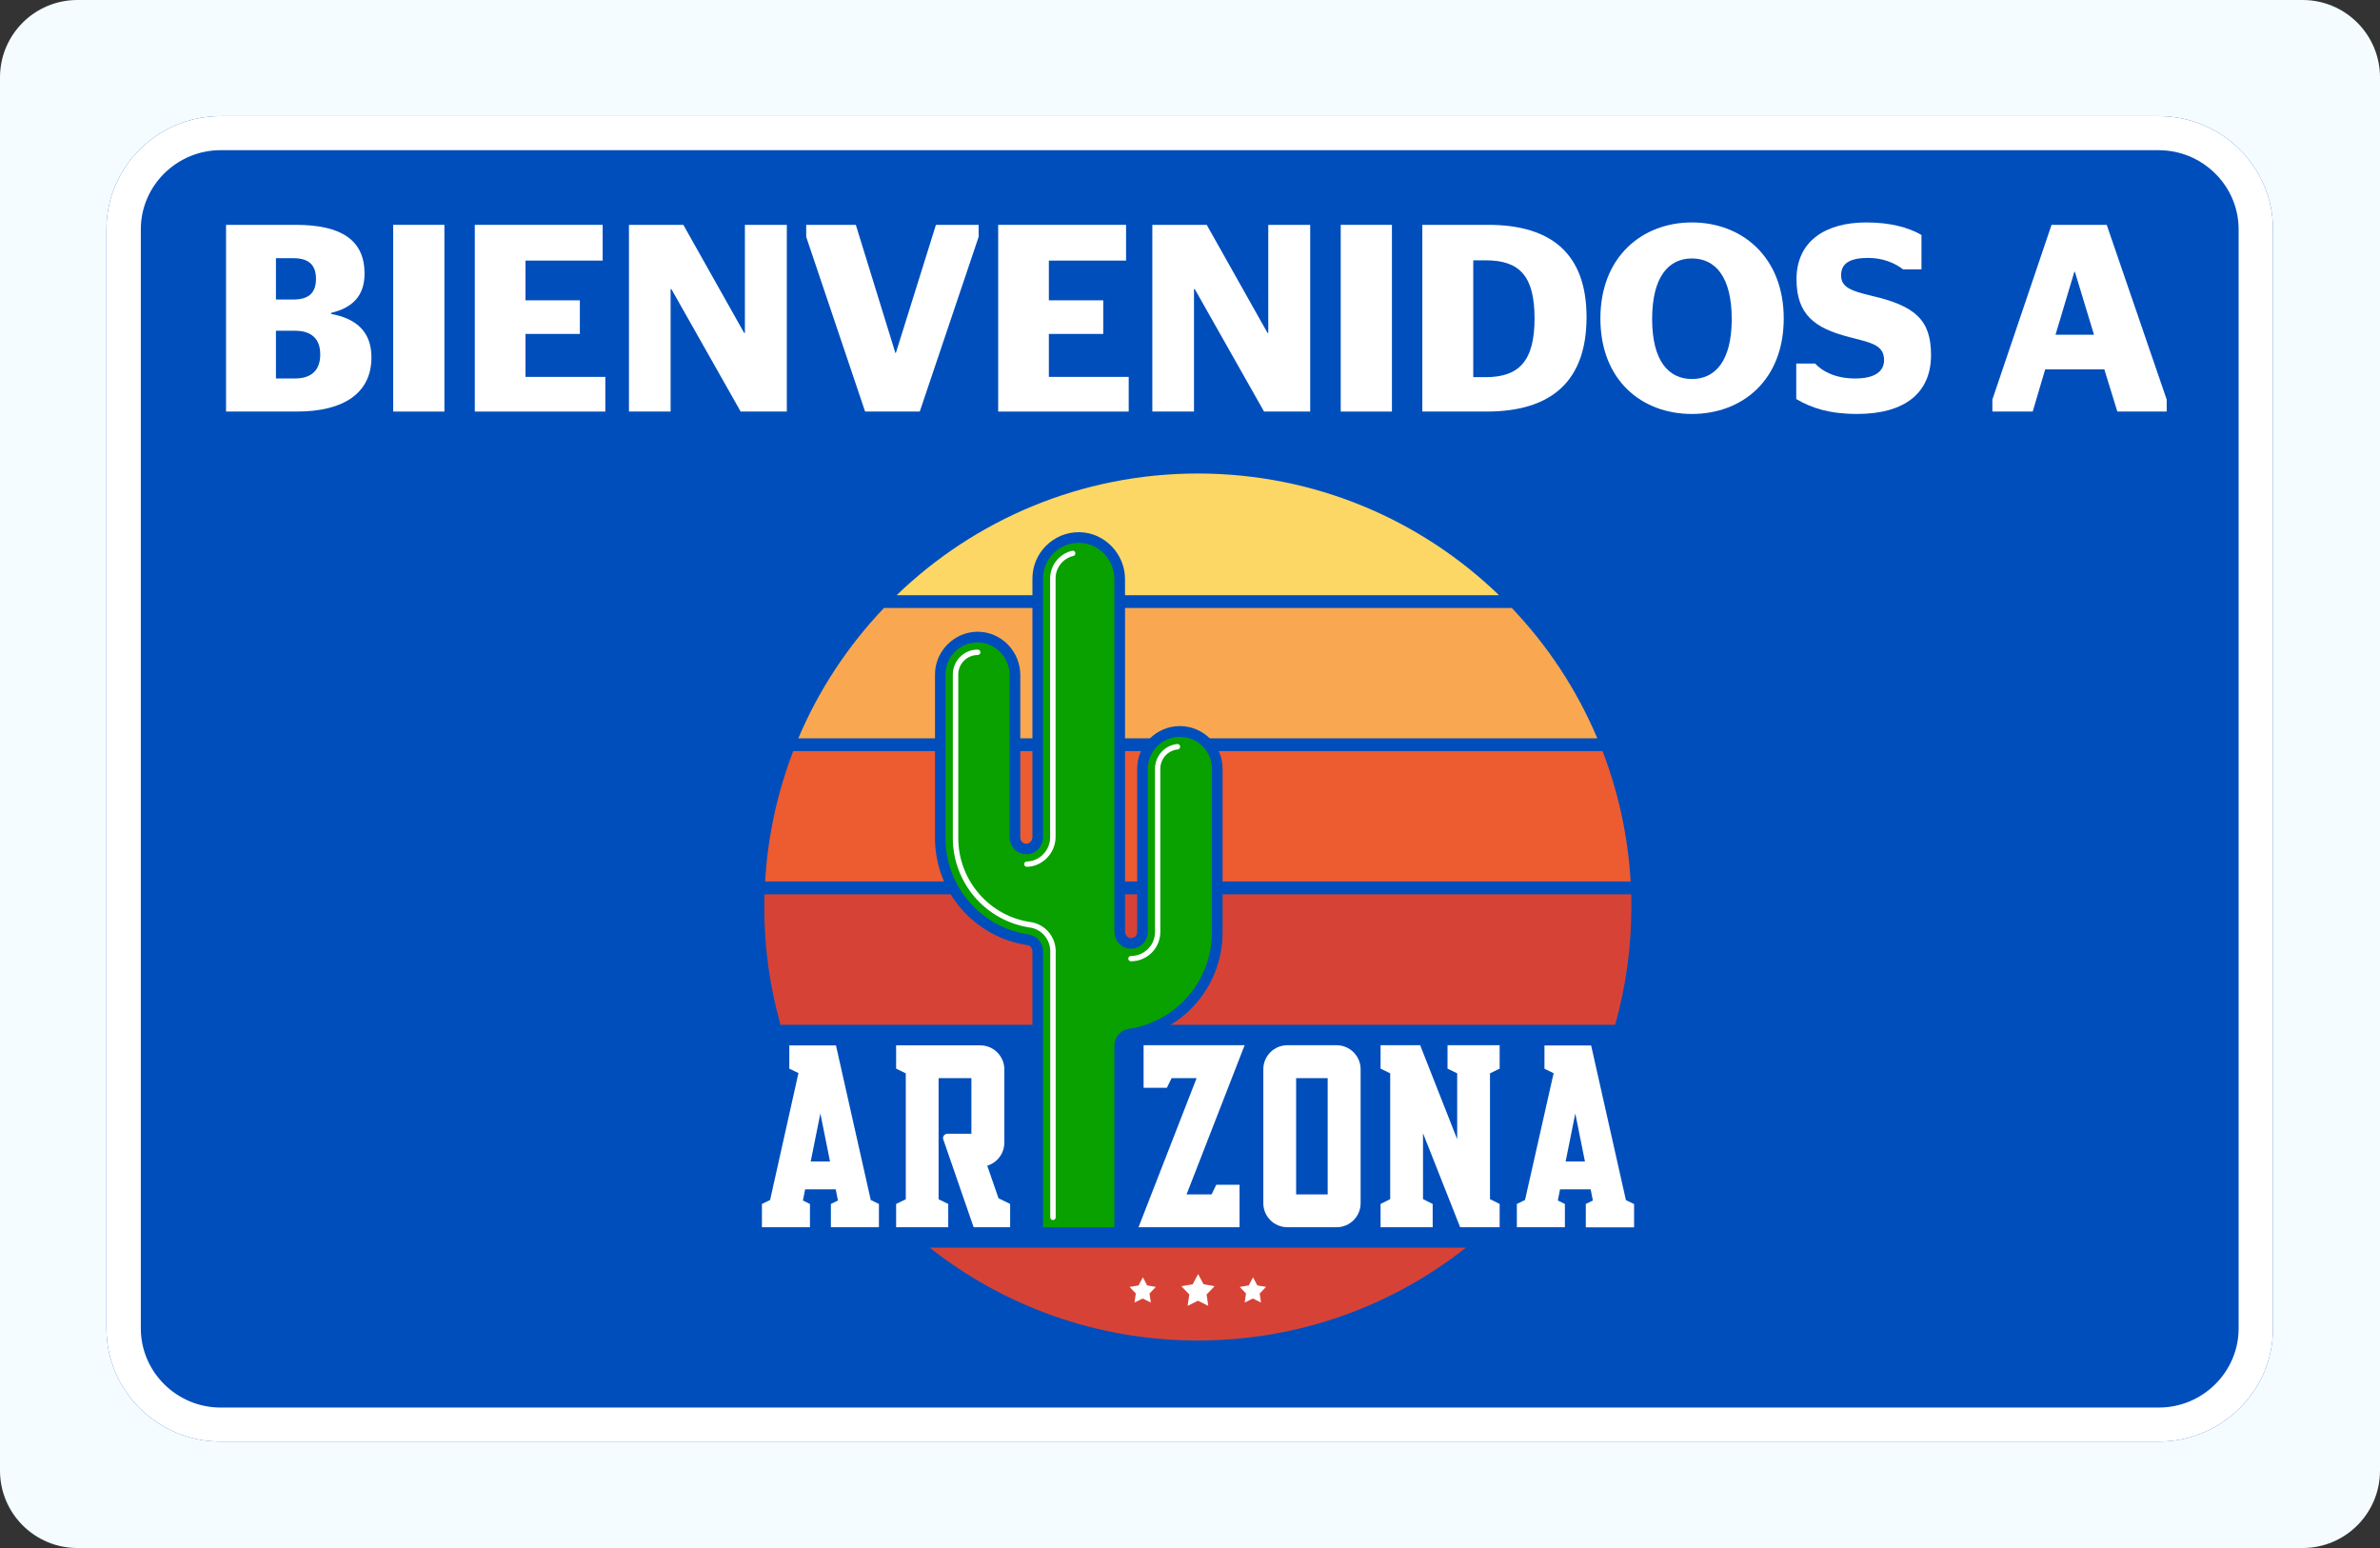 <?xml version="1.0" encoding="UTF-8"?> <svg xmlns="http://www.w3.org/2000/svg" width="246" height="160" viewBox="0 0 246 160" fill="none"><rect x="0" y="0" width="246" height="160" fill="#333333" stroke="none"/><path d="M0 8C0 3.582 3.582 0 8 0H238C242.418 0 246 3.582 246 8V152C246 156.418 242.418 160 238 160H8C3.582 160 0 156.418 0 152V8Z" fill="#F5FCFF"></path><path d="M223.134 12H22.808C16.298 12 11 17.248 11 23.697V137.303C11 143.752 16.298 149 22.808 149H223.134C229.644 149 234.942 143.752 234.942 137.303V23.697C234.942 17.248 229.644 12 223.134 12Z" fill="#004EBB"></path><path d="M223.134 15.526C227.67 15.526 231.387 19.203 231.387 23.701V137.307C231.387 141.801 227.674 145.482 223.134 145.482H22.808C18.272 145.482 14.556 141.804 14.556 137.307V23.697C14.556 19.203 18.268 15.522 22.808 15.522H223.134V15.526ZM223.134 12H22.808C16.298 12 11 17.248 11 23.697V137.303C11 143.752 16.298 149 22.808 149H223.134C229.644 149 234.942 143.752 234.942 137.303V23.697C234.942 17.248 229.644 12 223.134 12Z" fill="white"></path><g clip-path="url(#clip0_5434_5408)"><path d="M123.809 138.552C134.276 138.552 143.898 134.969 151.525 128.955H96.093C103.719 134.969 113.342 138.552 123.809 138.552Z" fill="#D64336"></path><path d="M123.809 48.942C111.717 48.942 100.738 53.74 92.676 61.52H154.941C146.88 53.728 135.901 48.942 123.809 48.942Z" fill="#FDD765"></path><path d="M168.608 92.435H79.023C79.01 92.87 78.998 93.305 78.998 93.753C78.998 97.976 79.586 102.045 80.674 105.922H166.944C168.032 102.058 168.62 97.976 168.62 93.753C168.62 93.305 168.608 92.87 168.608 92.435Z" fill="#D64336"></path><path d="M156.26 62.838H91.371C87.661 66.728 84.641 71.284 82.517 76.312H165.102C162.978 71.284 159.97 66.728 156.26 62.838Z" fill="#F9A851"></path><path d="M165.639 77.63H81.992C80.367 81.853 79.356 86.383 79.087 91.105H168.543C168.275 86.383 167.264 81.853 165.639 77.63Z" fill="#ED5B30"></path><path d="M107.878 127.944C107.238 127.944 106.713 127.419 106.713 126.78V98.309C106.701 97.989 106.47 97.72 106.176 97.681C103.553 97.298 101.134 95.967 99.381 93.958C97.616 91.923 96.643 89.326 96.643 86.626V69.71C96.643 67.33 98.588 65.346 100.968 65.295C100.994 65.295 101.019 65.295 101.045 65.295C103.476 65.295 105.459 67.304 105.459 69.774V86.575C105.459 86.741 105.523 86.895 105.639 87.022C105.754 87.138 105.92 87.202 106.086 87.202C106.432 87.202 106.701 86.895 106.713 86.536V59.793C106.713 57.157 108.863 55.007 111.499 55.007C111.538 55.007 111.589 55.007 111.627 55.007C114.199 55.071 116.285 57.259 116.285 59.87V96.3C116.298 96.658 116.566 96.965 116.899 96.965C117.257 96.965 117.539 96.683 117.539 96.338V79.46C117.539 77.029 119.522 75.046 121.953 75.046C124.385 75.046 126.368 77.029 126.368 79.46V96.376C126.368 99.076 125.396 101.674 123.63 103.708C121.877 105.717 119.471 107.048 116.835 107.432C116.528 107.47 116.298 107.752 116.298 108.059V126.78C116.298 127.419 115.773 127.944 115.133 127.944H107.878Z" fill="#004EBB"></path><path d="M121.954 76.159C120.124 76.159 118.64 77.643 118.64 79.473V96.069V96.325C118.64 97.285 117.846 98.066 116.874 98.053C115.927 98.04 115.197 97.234 115.185 96.3V59.87C115.185 57.861 113.611 56.159 111.602 56.108C109.516 56.056 107.814 57.72 107.814 59.793V71.348V86.549C107.801 87.483 107.059 88.289 106.125 88.302C105.153 88.315 104.359 87.534 104.359 86.575V86.319V69.787C104.359 67.931 102.837 66.37 100.981 66.395C99.177 66.434 97.731 67.893 97.731 69.71V86.626C97.731 91.693 101.467 95.877 106.33 96.594C107.174 96.722 107.801 97.451 107.814 98.296V101.751V126.78C107.814 126.818 107.84 126.844 107.878 126.844H115.121C115.159 126.844 115.185 126.818 115.185 126.78V108.059C115.197 107.202 115.824 106.472 116.669 106.344C121.531 105.628 125.268 101.431 125.268 96.376V79.46C125.268 77.63 123.783 76.159 121.954 76.159Z" fill="#08A100"></path><path d="M106.125 89.044C107.443 89.019 108.531 87.906 108.544 86.562V59.793C108.544 58.424 109.478 57.246 110.808 56.927C110.962 56.888 111.116 56.978 111.141 57.131C111.18 57.285 111.09 57.438 110.936 57.464C109.862 57.72 109.107 58.68 109.107 59.78V86.549C109.081 88.2 107.75 89.556 106.138 89.595C105.984 89.595 105.856 89.467 105.856 89.313C105.856 89.172 105.972 89.044 106.125 89.044Z" fill="white"></path><path d="M108.838 126.101C108.684 126.101 108.556 125.973 108.556 125.82V98.283C108.531 97.055 107.648 96.044 106.445 95.865C104.257 95.545 102.235 94.431 100.776 92.755C99.305 91.053 98.486 88.878 98.486 86.626V69.71C98.486 68.289 99.638 67.138 101.058 67.138C101.211 67.138 101.339 67.266 101.339 67.419C101.339 67.573 101.211 67.701 101.058 67.701C99.957 67.701 99.049 68.596 99.049 69.71V86.626C99.049 88.75 99.817 90.785 101.199 92.384C102.568 93.971 104.462 95.007 106.522 95.302C107.993 95.519 109.094 96.773 109.119 98.27V125.82C109.119 125.973 108.991 126.101 108.838 126.101Z" fill="white"></path><path d="M116.912 98.808C118.268 98.808 119.382 97.694 119.382 96.338V79.46C119.382 78.142 120.367 77.042 121.672 76.901C121.826 76.888 121.966 76.99 121.979 77.157C121.992 77.31 121.89 77.451 121.723 77.464C120.7 77.566 119.932 78.436 119.932 79.46V96.325C119.932 98.001 118.575 99.358 116.899 99.358C116.746 99.358 116.618 99.23 116.618 99.076C116.618 98.923 116.758 98.808 116.912 98.808Z" fill="white"></path><path d="M119.445 133.037L118.818 133.689V133.702L118.946 134.598C118.946 134.611 118.933 134.623 118.921 134.611L118.115 134.214H118.102L117.296 134.611C117.283 134.611 117.27 134.611 117.27 134.598L117.398 133.702V133.689L116.771 133.037C116.758 133.024 116.771 133.011 116.784 133.011L117.679 132.858C117.679 132.858 117.692 132.858 117.692 132.845L118.115 132.039C118.127 132.026 118.14 132.026 118.14 132.039L118.562 132.845L118.575 132.858L119.471 133.011C119.445 133.011 119.458 133.037 119.445 133.037Z" fill="white"></path><path d="M125.51 132.973L124.717 133.792C124.717 133.792 124.704 133.805 124.717 133.805L124.883 134.931C124.883 134.943 124.871 134.956 124.858 134.956L123.834 134.444C123.834 134.444 123.821 134.444 123.809 134.444L122.785 134.956C122.772 134.969 122.746 134.956 122.759 134.931L122.926 133.805C122.926 133.792 122.926 133.792 122.926 133.792L122.132 132.973C122.119 132.96 122.132 132.934 122.145 132.934L123.271 132.743C123.284 132.743 123.284 132.743 123.284 132.73L123.821 131.719C123.834 131.706 123.847 131.706 123.86 131.719L124.397 132.73L124.41 132.743L125.536 132.934C125.51 132.934 125.523 132.96 125.51 132.973Z" fill="white"></path><path d="M130.833 133.037L130.206 133.689V133.702L130.334 134.598C130.334 134.611 130.322 134.623 130.309 134.611L129.503 134.214H129.49L128.684 134.611C128.671 134.611 128.658 134.611 128.658 134.598L128.786 133.702V133.689L128.159 133.037C128.146 133.024 128.159 133.011 128.172 133.011L129.068 132.858C129.068 132.858 129.08 132.858 129.08 132.845L129.503 132.039C129.515 132.026 129.528 132.026 129.528 132.039L129.951 132.845L129.963 132.858L130.859 133.011C130.833 133.011 130.846 133.037 130.833 133.037Z" fill="white"></path><path d="M85.882 126.844V124.439L86.611 124.08L86.381 122.929H83.22L82.99 124.08L83.719 124.439V126.844H78.754V124.439L79.599 124.029L82.529 110.913L81.582 110.453V108.047H86.406L90.002 124.029L90.847 124.439V126.844H85.882ZM85.792 120.05L84.794 115.085L83.796 120.05H85.792Z" fill="white"></path><path d="M163.912 126.844V124.438L164.641 124.08L164.411 122.928H161.25L161.02 124.08L161.749 124.438V126.844H156.784V124.438L157.629 124.028L160.585 110.925L159.638 110.465V108.059H164.462L168.057 124.041L168.902 124.451V126.856H163.912V126.844ZM163.822 120.049L162.824 115.084L161.826 120.049H163.822Z" fill="white"></path><path d="M150.924 126.843L147.085 117.131V123.939L148.083 124.438V126.843H142.696V124.438L143.694 123.939V110.938L142.696 110.452V108.033H146.791L150.616 117.746V110.938L149.618 110.452V108.033H155.006V110.452L154.007 110.938V123.939L155.006 124.438V126.843H150.924Z" fill="white"></path><path d="M133.061 126.843C131.691 126.843 130.578 125.73 130.578 124.361V110.516C130.578 109.147 131.691 108.033 133.061 108.033H138.153C139.522 108.033 140.636 109.147 140.636 110.516V124.361C140.636 125.73 139.522 126.843 138.153 126.843H133.061ZM137.232 123.453V111.437H133.969V123.453H137.232Z" fill="white"></path><path d="M117.68 126.843L123.681 111.437H121.096L120.61 112.435H118.204V108.033H128.646L122.645 123.453H125.229L125.716 122.454H128.121V126.843H117.68Z" fill="white"></path><path d="M100.635 126.843L97.5 117.771C97.398 117.49 97.615 117.182 97.922 117.182H100.405V111.437H97.014V123.952L98.012 124.438V126.843H92.625V124.438L93.623 123.952V110.938L92.625 110.452V108.046H101.326C102.695 108.046 103.809 109.159 103.809 110.529V118.104C103.809 119.204 103.092 120.164 102.043 120.484L103.207 123.849L104.41 124.438V126.843H100.635Z" fill="white"></path></g><path d="M23.365 42.538H30.687C35.596 42.538 38.393 40.58 38.393 36.941C38.393 34.239 36.775 32.916 34.225 32.447V32.337C36.337 31.841 37.68 30.655 37.68 28.285C37.68 24.838 35.322 23.239 30.55 23.239H23.365V42.538ZM28.521 39.119V34.184H30.468C32.223 34.184 33.101 35.039 33.101 36.638C33.101 38.209 32.251 39.119 30.468 39.119H28.521ZM28.521 30.959V26.686H30.331C31.921 26.686 32.662 27.402 32.662 28.808C32.662 30.27 31.921 30.959 30.303 30.959H28.521Z" fill="white"></path><path d="M45.934 42.538V23.239H40.641V42.538H45.934Z" fill="white"></path><path d="M49.075 42.538H62.568V38.954H54.313V34.515H59.935V31.041H54.313V26.934H62.293V23.239H49.075V42.538Z" fill="white"></path><path d="M65.01 42.538H69.315V29.884H69.397L76.555 42.538H81.327V23.239H76.994V34.405H76.912L70.632 23.239H65.01V42.538Z" fill="white"></path><path d="M89.418 42.538H95.067L101.155 24.48V23.239H96.74L92.599 36.473H92.544L88.458 23.239H83.33V24.48L89.418 42.538Z" fill="white"></path><path d="M103.173 42.538H116.665V38.954H108.411V34.515H114.032V31.041H108.411V26.934H116.391V23.239H103.173V42.538Z" fill="white"></path><path d="M119.107 42.538H123.413V29.884H123.495L130.653 42.538H135.424V23.239H131.091V34.405H131.009L124.729 23.239H119.107V42.538Z" fill="white"></path><path d="M143.872 42.538V23.239H138.579V42.538H143.872Z" fill="white"></path><path d="M147.013 42.538H153.65C160.478 42.538 163.988 39.285 163.988 32.778C163.988 26.327 160.451 23.239 153.814 23.239H147.013V42.538ZM152.278 38.981V26.906H153.567C157.05 26.906 158.613 28.505 158.613 32.916C158.613 37.327 156.995 38.981 153.567 38.981H152.278Z" fill="white"></path><path d="M174.88 42.786C180.091 42.786 184.369 39.285 184.369 32.916C184.369 26.548 180.036 22.991 174.88 22.991C169.725 22.991 165.419 26.548 165.419 32.916C165.419 39.285 169.67 42.786 174.88 42.786ZM174.88 39.174C172.467 39.174 170.767 37.3 170.767 32.971C170.767 28.615 172.467 26.713 174.88 26.713C177.294 26.713 178.994 28.615 178.994 32.971C178.994 37.3 177.294 39.174 174.88 39.174Z" fill="white"></path><path d="M191.943 42.786C196.962 42.786 199.594 40.553 199.594 36.693C199.594 33.081 197.976 31.62 193.451 30.573C191.367 30.076 190.298 29.718 190.298 28.45C190.298 27.209 191.23 26.658 193.095 26.658C194.631 26.658 195.837 27.182 196.715 27.843H198.607V24.287C197.236 23.488 195.316 22.991 192.903 22.991C188.68 22.991 185.69 24.921 185.69 28.863C185.69 32.503 187.555 33.909 191.065 34.818C193.204 35.397 194.74 35.563 194.74 37.217C194.74 38.43 193.726 39.119 191.751 39.119C189.749 39.119 188.378 38.402 187.61 37.575H185.663V41.242C187.226 42.179 189.146 42.786 191.943 42.786Z" fill="white"></path><path d="M205.934 42.538H210.103L211.392 38.182H217.507L218.851 42.538H223.952V41.297L217.754 23.239H212.05L205.934 41.297V42.538ZM214.408 28.091H214.463L216.438 34.598H212.461L214.408 28.091Z" fill="white"></path><defs><clipPath id="clip0_5434_5408"><rect width="158.58" height="115.036" fill="white" transform="translate(44.27 23.516)"></rect></clipPath></defs></svg> 